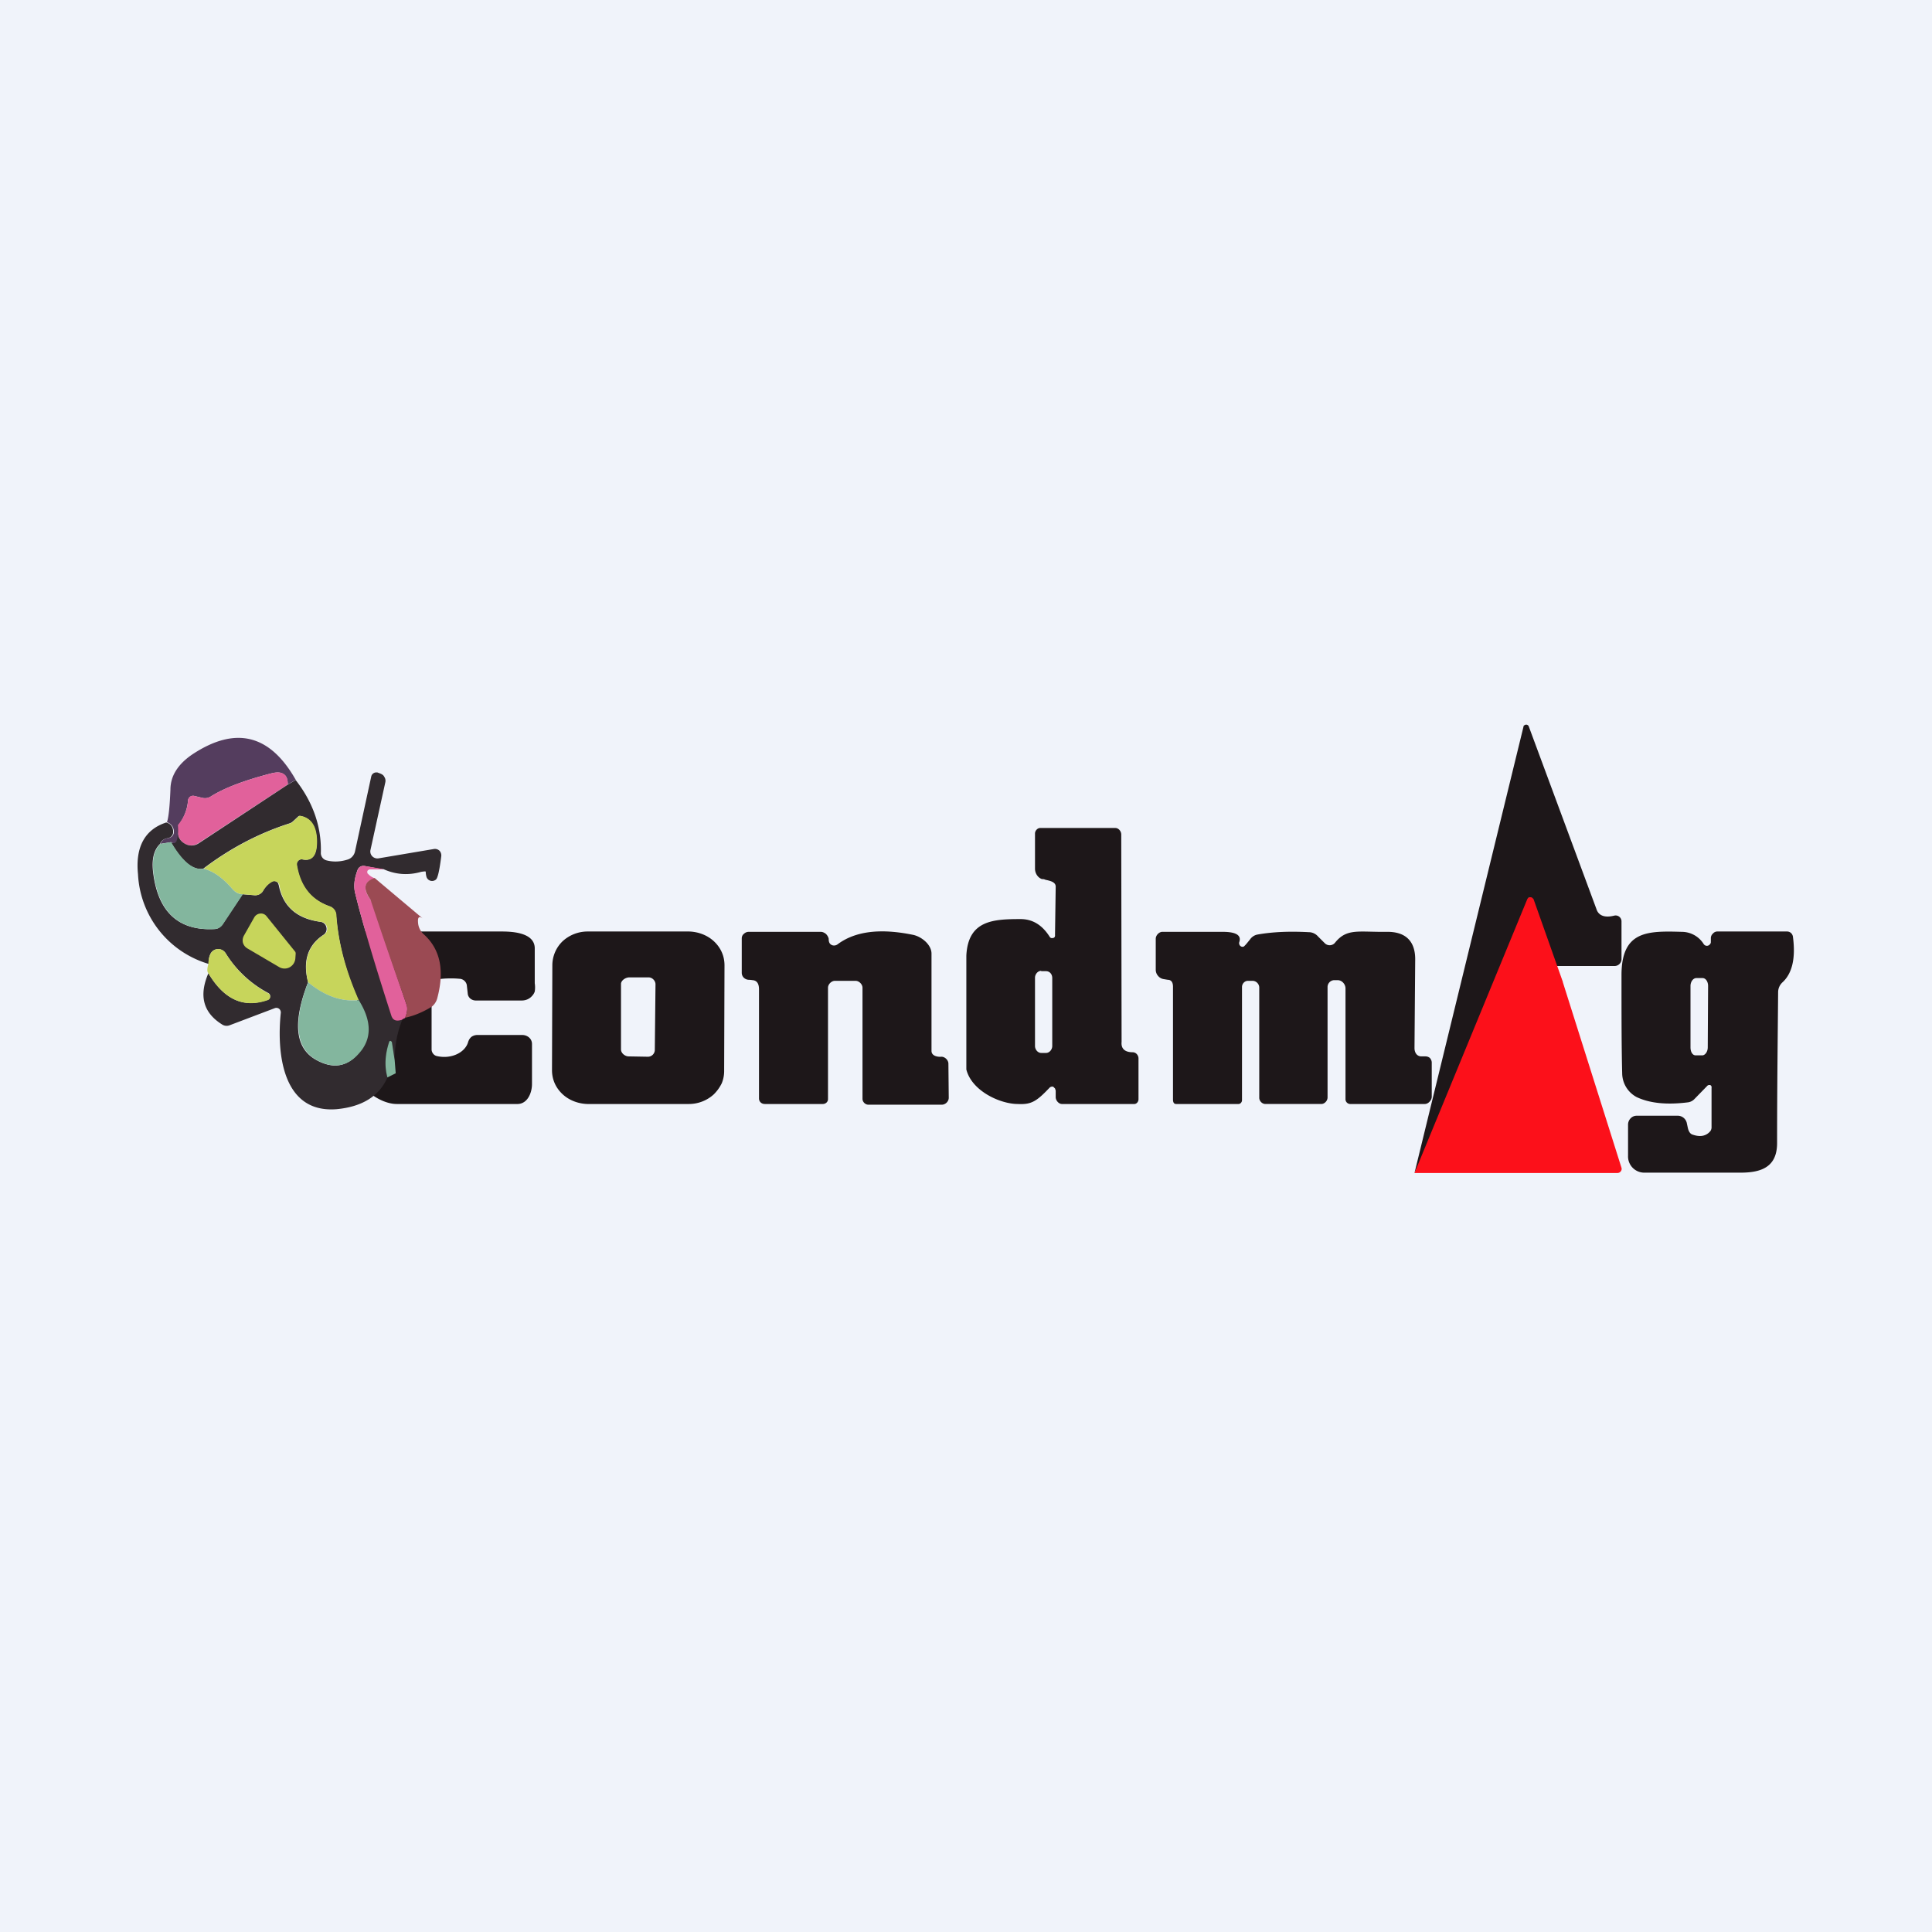 <!-- by TradingView --><svg width="56" height="56" viewBox="0 0 56 56" xmlns="http://www.w3.org/2000/svg"><path fill="#F0F3FA" d="M0 0h56v56H0z"/><path d="M10.35 27h4.16c.25 0 1 0 .99.5v1a.8.8 0 0 1 0 .24.34.34 0 0 1-.08.13.38.38 0 0 1-.14.1.41.41 0 0 1-.16.03H13.8a.25.25 0 0 1-.16-.05.22.22 0 0 1-.08-.13l-.03-.27c-.02-.1-.11-.18-.22-.18-.2-.02-.5-.01-.63.02-.1.02-.17.1-.17.2v1.83c0 .08.06.17.15.19.43.1.83-.11.91-.41.02-.06.05-.11.1-.15a.3.3 0 0 1 .18-.05h1.29c.14 0 .28.1.28.26v1.16c0 .26-.13.57-.41.58H11.5c-.5 0-1.15-.5-1.15-.92V27ZM45 28l-.69-2S44 28 41 34l3.16-12.94c0-.02.01-.03.03-.04a.08.08 0 0 1 .12.03l1.96 5.29c.06.2.24.27.52.2a.17.17 0 0 1 .21.16v1.1a.2.2 0 0 1-.2.2H45Z" fill="#1D1719"/><path d="m8.58 22.6-.24.14c0-.14-.03-.25-.12-.3-.08-.06-.19-.06-.33-.03-.78.2-1.37.42-1.77.67a.31.31 0 0 1-.24.05l-.25-.06a.15.15 0 0 0-.16.07.15.15 0 0 0-.02.06c-.02.27-.12.51-.28.72.02.43-.05.6-.21.49l-.31.05c.03-.09.1-.15.24-.17a.18.18 0 0 0 .15-.17c0-.14-.07-.24-.2-.29.05-.15.08-.46.1-.94 0-.4.22-.74.63-1.02 1.25-.83 2.25-.59 3 .73Z" fill="#543D5E"/><path d="m8.34 22.74-2.59 1.7a.38.38 0 0 1-.59-.33v-.2c.17-.2.27-.44.29-.7a.15.15 0 0 1 .06-.12.15.15 0 0 1 .12-.02l.25.06c.08.01.17 0 .24-.05.4-.25.99-.47 1.77-.67.14-.03.25-.03.33.02.09.06.13.17.12.31Z" fill="#E1619B"/><path d="m11.11 25.2-.55-.1a.18.18 0 0 0-.19.1c-.1.26-.13.49-.07.71.2.82.56 2 1.06 3.55.03.12.13.15.3.1-.15.37-.22.76-.22 1.17l-.08-.52-.01-.02a.04.04 0 0 0-.05 0l-.02.01c-.12.36-.13.7-.05 1.03-.24.55-.74.85-1.47.92-1.6.13-1.74-1.68-1.62-2.8a.14.14 0 0 0-.05-.11.13.13 0 0 0-.12-.02l-1.32.5a.24.24 0 0 1-.22-.03c-.54-.34-.67-.83-.39-1.48.46.77 1.03 1.02 1.72.77a.1.1 0 0 0 .07-.1.1.1 0 0 0-.06-.1 3.23 3.23 0 0 1-1.23-1.15.26.26 0 0 0-.22-.12.25.25 0 0 0-.22.14.56.56 0 0 0-.05.29A2.86 2.86 0 0 1 4 25.34c-.08-.79.2-1.3.82-1.5.14.04.2.14.2.28a.18.18 0 0 1-.14.17c-.13.02-.21.08-.24.17-.18.17-.25.45-.2.84.14 1.13.73 1.68 1.76 1.63.05 0 .1-.01.15-.04a.33.33 0 0 0 .1-.1l.58-.87.36.03c.04 0 .09-.01.13-.03a.25.25 0 0 0 .1-.09.73.73 0 0 1 .26-.28.14.14 0 0 1 .18.05l.02.06c.12.61.52.97 1.21 1.06a.2.2 0 0 1 .17.16.2.2 0 0 1-.09.22c-.45.3-.6.76-.44 1.37-.45 1.16-.38 1.91.23 2.25.52.29.96.2 1.32-.3.29-.39.26-.87-.09-1.43a7.32 7.32 0 0 1-.65-2.48.28.28 0 0 0-.19-.24c-.54-.19-.86-.59-.95-1.2a.14.14 0 0 1 .04-.12.14.14 0 0 1 .12-.04c.28.06.42-.11.42-.5 0-.4-.13-.65-.4-.74-.06-.02-.1-.03-.13-.01l-.15.14a.28.28 0 0 1-.12.07c-.87.28-1.7.71-2.49 1.31-.3.05-.61-.2-.94-.77.16.1.23-.06.2-.5v.2a.39.39 0 0 0 .2.34.38.38 0 0 0 .4 0l2.58-1.7.24-.14c.5.64.75 1.35.73 2.1a.22.22 0 0 0 .17.23c.2.05.41.04.62-.03a.3.3 0 0 0 .13-.09.32.32 0 0 0 .07-.14l.47-2.17a.15.15 0 0 1 .13-.12h.05l.08.03c.05.02.1.05.12.1.03.04.04.1.03.15l-.43 1.96a.2.2 0 0 0 .13.24.2.2 0 0 0 .1.01l1.6-.27a.19.19 0 0 1 .17.05.2.2 0 0 1 .05.16c-.05.4-.1.62-.15.67a.17.17 0 0 1-.28-.08.59.59 0 0 1-.02-.14c0-.02-.05-.01-.13 0-.38.11-.75.08-1.1-.08Z" fill="#312B2F"/><path d="M10.4 28.99c-.5.05-1-.12-1.47-.52-.15-.61 0-1.07.45-1.37a.2.2 0 0 0 .1-.22.2.2 0 0 0-.18-.16c-.69-.1-1.1-.45-1.2-1.06a.14.14 0 0 0-.08-.1.14.14 0 0 0-.13 0c-.1.05-.19.14-.27.27a.25.25 0 0 1-.1.09.24.24 0 0 1-.12.03l-.36-.03c-.11 0-.22-.05-.32-.17-.27-.31-.54-.5-.82-.57.8-.6 1.62-1.03 2.5-1.31a.28.28 0 0 0 .11-.07l.15-.14c.02-.02.07-.01.14.01.26.09.39.33.39.73 0 .4-.14.57-.42.51a.13.13 0 0 0-.12.04.14.14 0 0 0-.04.12c.1.61.41 1.01.95 1.2a.28.28 0 0 1 .19.24c.05.8.27 1.62.65 2.48Z" fill="#C7D55B"/><path d="M4.96 24.41c.33.56.64.82.94.77.28.07.55.26.82.57.1.12.2.17.32.17l-.57.86a.33.33 0 0 1-.11.11.31.31 0 0 1-.15.04c-1.03.05-1.62-.5-1.76-1.63-.05-.39.02-.67.2-.84l.3-.05Z" fill="#83B69E"/><path d="M11.11 25.2h-.4l-.04.02a.07.07 0 0 0-.02.08c0 .01 0 .02.02.03.05.06.12.1.2.13-.32.09-.36.3-.13.62.02.04.05.08.06.13l.98 2.9c.04.1.03.23-.04.4a.26.26 0 0 0-.09.05c-.16.05-.25.02-.3-.1-.5-1.55-.85-2.73-1.05-3.55-.06-.22-.03-.45.07-.7a.18.18 0 0 1 .2-.11l.54.09Z" fill="#E1619B"/><path d="m45.3 28.47 1.7 5.38a.11.11 0 0 1-.02.1.12.12 0 0 1-.1.05H41l3.27-7.94a.1.1 0 0 1 .04-.04.1.1 0 0 1 .1 0l.04.04.85 2.4Z" fill="#FC101A"/><path d="m10.86 25.45 1.39 1.17c-.11-.08-.15-.03-.13.15a.5.5 0 0 0 .15.3c.5.44.62 1.07.4 1.88-.03.1-.1.2-.19.25-.25.15-.5.25-.74.3.07-.16.08-.29.04-.39a164.1 164.1 0 0 1-1.04-3.03c-.23-.33-.19-.53.12-.63Z" fill="#9B4A53"/><path d="M8.56 27.79a.32.32 0 0 1-.17.25.31.31 0 0 1-.3-.01l-.92-.54a.28.28 0 0 1-.13-.17.29.29 0 0 1 .03-.2l.3-.53a.22.22 0 0 1 .17-.11.2.2 0 0 1 .18.07l.84 1.04.01.03v.03l-.01.14Z" fill="#C7D55B"/><path d="M24.28 27.37c.51-.38 1.24-.47 2.2-.27.25.06.52.29.52.54v2.82c0 .15.18.18.29.17.1 0 .2.1.2.2l.01.99c0 .11-.1.2-.2.2h-2.13c-.09 0-.17-.08-.17-.17v-3.22c0-.1-.1-.2-.2-.2h-.6c-.1 0-.2.1-.2.2v3.23c0 .08-.07.14-.15.14h-1.68c-.1 0-.17-.07-.17-.16v-3.16c0-.14-.04-.26-.19-.27a.8.8 0 0 0-.1-.01.22.22 0 0 1-.15-.06.2.2 0 0 1-.06-.14v-1c0-.05.02-.1.06-.13a.2.2 0 0 1 .13-.06h2.1c.05 0 .1.02.15.06.04.04.07.09.08.14 0 .09.02.16.11.19a.17.17 0 0 0 .15-.03ZM36.04 27.44c.02 0 .09-.08.2-.22a.34.34 0 0 1 .2-.13c.44-.08.94-.1 1.5-.07.1 0 .2.05.26.12l.2.2a.2.2 0 0 0 .3-.02c.34-.42.68-.3 1.49-.31.54-.01.84.26.83.82L41 30.38c0 .13.07.24.2.24h.12c.05 0 .1.02.13.05.03.04.05.08.05.13v.99c0 .1-.1.21-.2.21h-2.17a.14.14 0 0 1-.13-.13v-3.22c0-.12-.1-.24-.23-.24h-.1a.2.2 0 0 0-.19.2v3.2c0 .1-.09.19-.18.19h-1.62c-.1 0-.18-.09-.18-.18v-3.2a.2.2 0 0 0-.18-.19h-.15c-.09 0-.17.08-.17.18v3.28c0 .06-.05.11-.1.11h-1.81c-.07 0-.09-.06-.09-.13V28.6c0-.11-.04-.2-.15-.2l-.12-.02a.26.26 0 0 1-.16-.09.27.27 0 0 1-.07-.18v-.9c0-.1.1-.21.21-.2h1.73c.39 0 .55.1.48.3-.02.07.04.15.12.13Z" fill="#1D1719"/><path d="M6.04 28.21c-.04-.04-.04-.13 0-.27 0-.1.02-.2.06-.29a.25.25 0 0 1 .44-.02c.31.5.72.88 1.23 1.16a.1.1 0 0 1 .06.1.1.1 0 0 1-.07.1c-.69.24-1.26-.01-1.72-.78Z" fill="#C7D55B"/><path d="m49.12 31.85.37-.38a.08.08 0 0 1 .04-.02h.04a.07.07 0 0 1 .04.08v1.13a.2.2 0 0 1-.03.12c-.12.15-.3.19-.54.1-.06-.03-.1-.1-.12-.2l-.03-.14a.27.27 0 0 0-.25-.2h-1.2a.24.24 0 0 0-.18.08.26.26 0 0 0-.07.18v.9a.47.47 0 0 0 .47.49h2.79c.63 0 1.06-.18 1.06-.86 0-1.68.02-3.14.03-4.38a.39.39 0 0 1 .13-.28c.28-.26.38-.7.3-1.31a.18.18 0 0 0-.05-.11.17.17 0 0 0-.12-.05h-2.03a.17.17 0 0 0-.12.06.18.18 0 0 0-.06.12v.11c0 .03 0 .05-.02.07a.11.11 0 0 1-.19 0 .75.75 0 0 0-.63-.35c-1-.03-1.74-.03-1.75 1.23 0 1.16 0 2.12.02 2.88a.79.79 0 0 0 .42.68c.38.18.88.23 1.5.15a.32.32 0 0 0 .18-.1Zm.05-3.5h.18c.09 0 .16.1.16.23l-.01 1.78c0 .13-.08.23-.16.23h-.19c-.09 0-.15-.1-.15-.23v-1.78c0-.13.08-.23.17-.23ZM20.92 31.4a.93.93 0 0 0 .07-.37l.01-3.05c0-.26-.1-.5-.3-.69-.19-.18-.45-.28-.72-.29h-2.95a1.07 1.07 0 0 0-.72.28.97.97 0 0 0-.3.69L16 31.02c0 .26.1.5.3.69.19.18.45.28.72.29h2.95a1.07 1.07 0 0 0 .72-.28c.1-.1.17-.2.23-.32Zm-2.68-3.07h.56c.11 0 .2.1.2.2l-.02 1.9a.2.2 0 0 1-.2.2l-.56-.01c-.1 0-.22-.09-.22-.2v-1.9c0-.1.13-.19.24-.19ZM28.01 27.7V31c.16.63.99 1 1.49 1 .39.02.54-.07.92-.47a.1.1 0 0 1 .05-.03.1.1 0 0 1 .06 0l.05.05.02.06v.19c0 .1.09.2.18.2h2.1c.06 0 .12-.06.12-.14v-1.18c0-.09-.07-.18-.17-.18-.22 0-.34-.1-.32-.3l-.01-6.01c0-.1-.08-.19-.17-.19h-2.18c-.08 0-.15.08-.15.16v1.02c0 .13.08.26.2.3.03 0 .06 0 .1.02.13.03.3.06.3.2l-.02 1.4a.1.1 0 0 1-.01.06.08.08 0 0 1-.05.03h-.05a.08.08 0 0 1-.04-.03c-.22-.35-.5-.52-.85-.52-.8 0-1.52.04-1.57 1.06Zm2.17.45h.14c.1 0 .18.08.18.2v1.97c0 .1-.08.2-.18.2h-.14c-.1 0-.18-.1-.18-.2v-1.98c0-.1.08-.2.18-.2Z" fill="#1D1719"/><path d="M10.4 28.99c.35.56.38 1.04.09 1.44-.36.48-.8.58-1.32.29-.6-.34-.68-1.09-.24-2.25.48.4.97.57 1.47.52ZM11.44 30.73l.03.38-.24.12c-.09-.32-.07-.67.05-1.03a.04.04 0 0 1 .04-.03l.03.02.01.02.08.52Z" fill="#83B69E"/></svg>